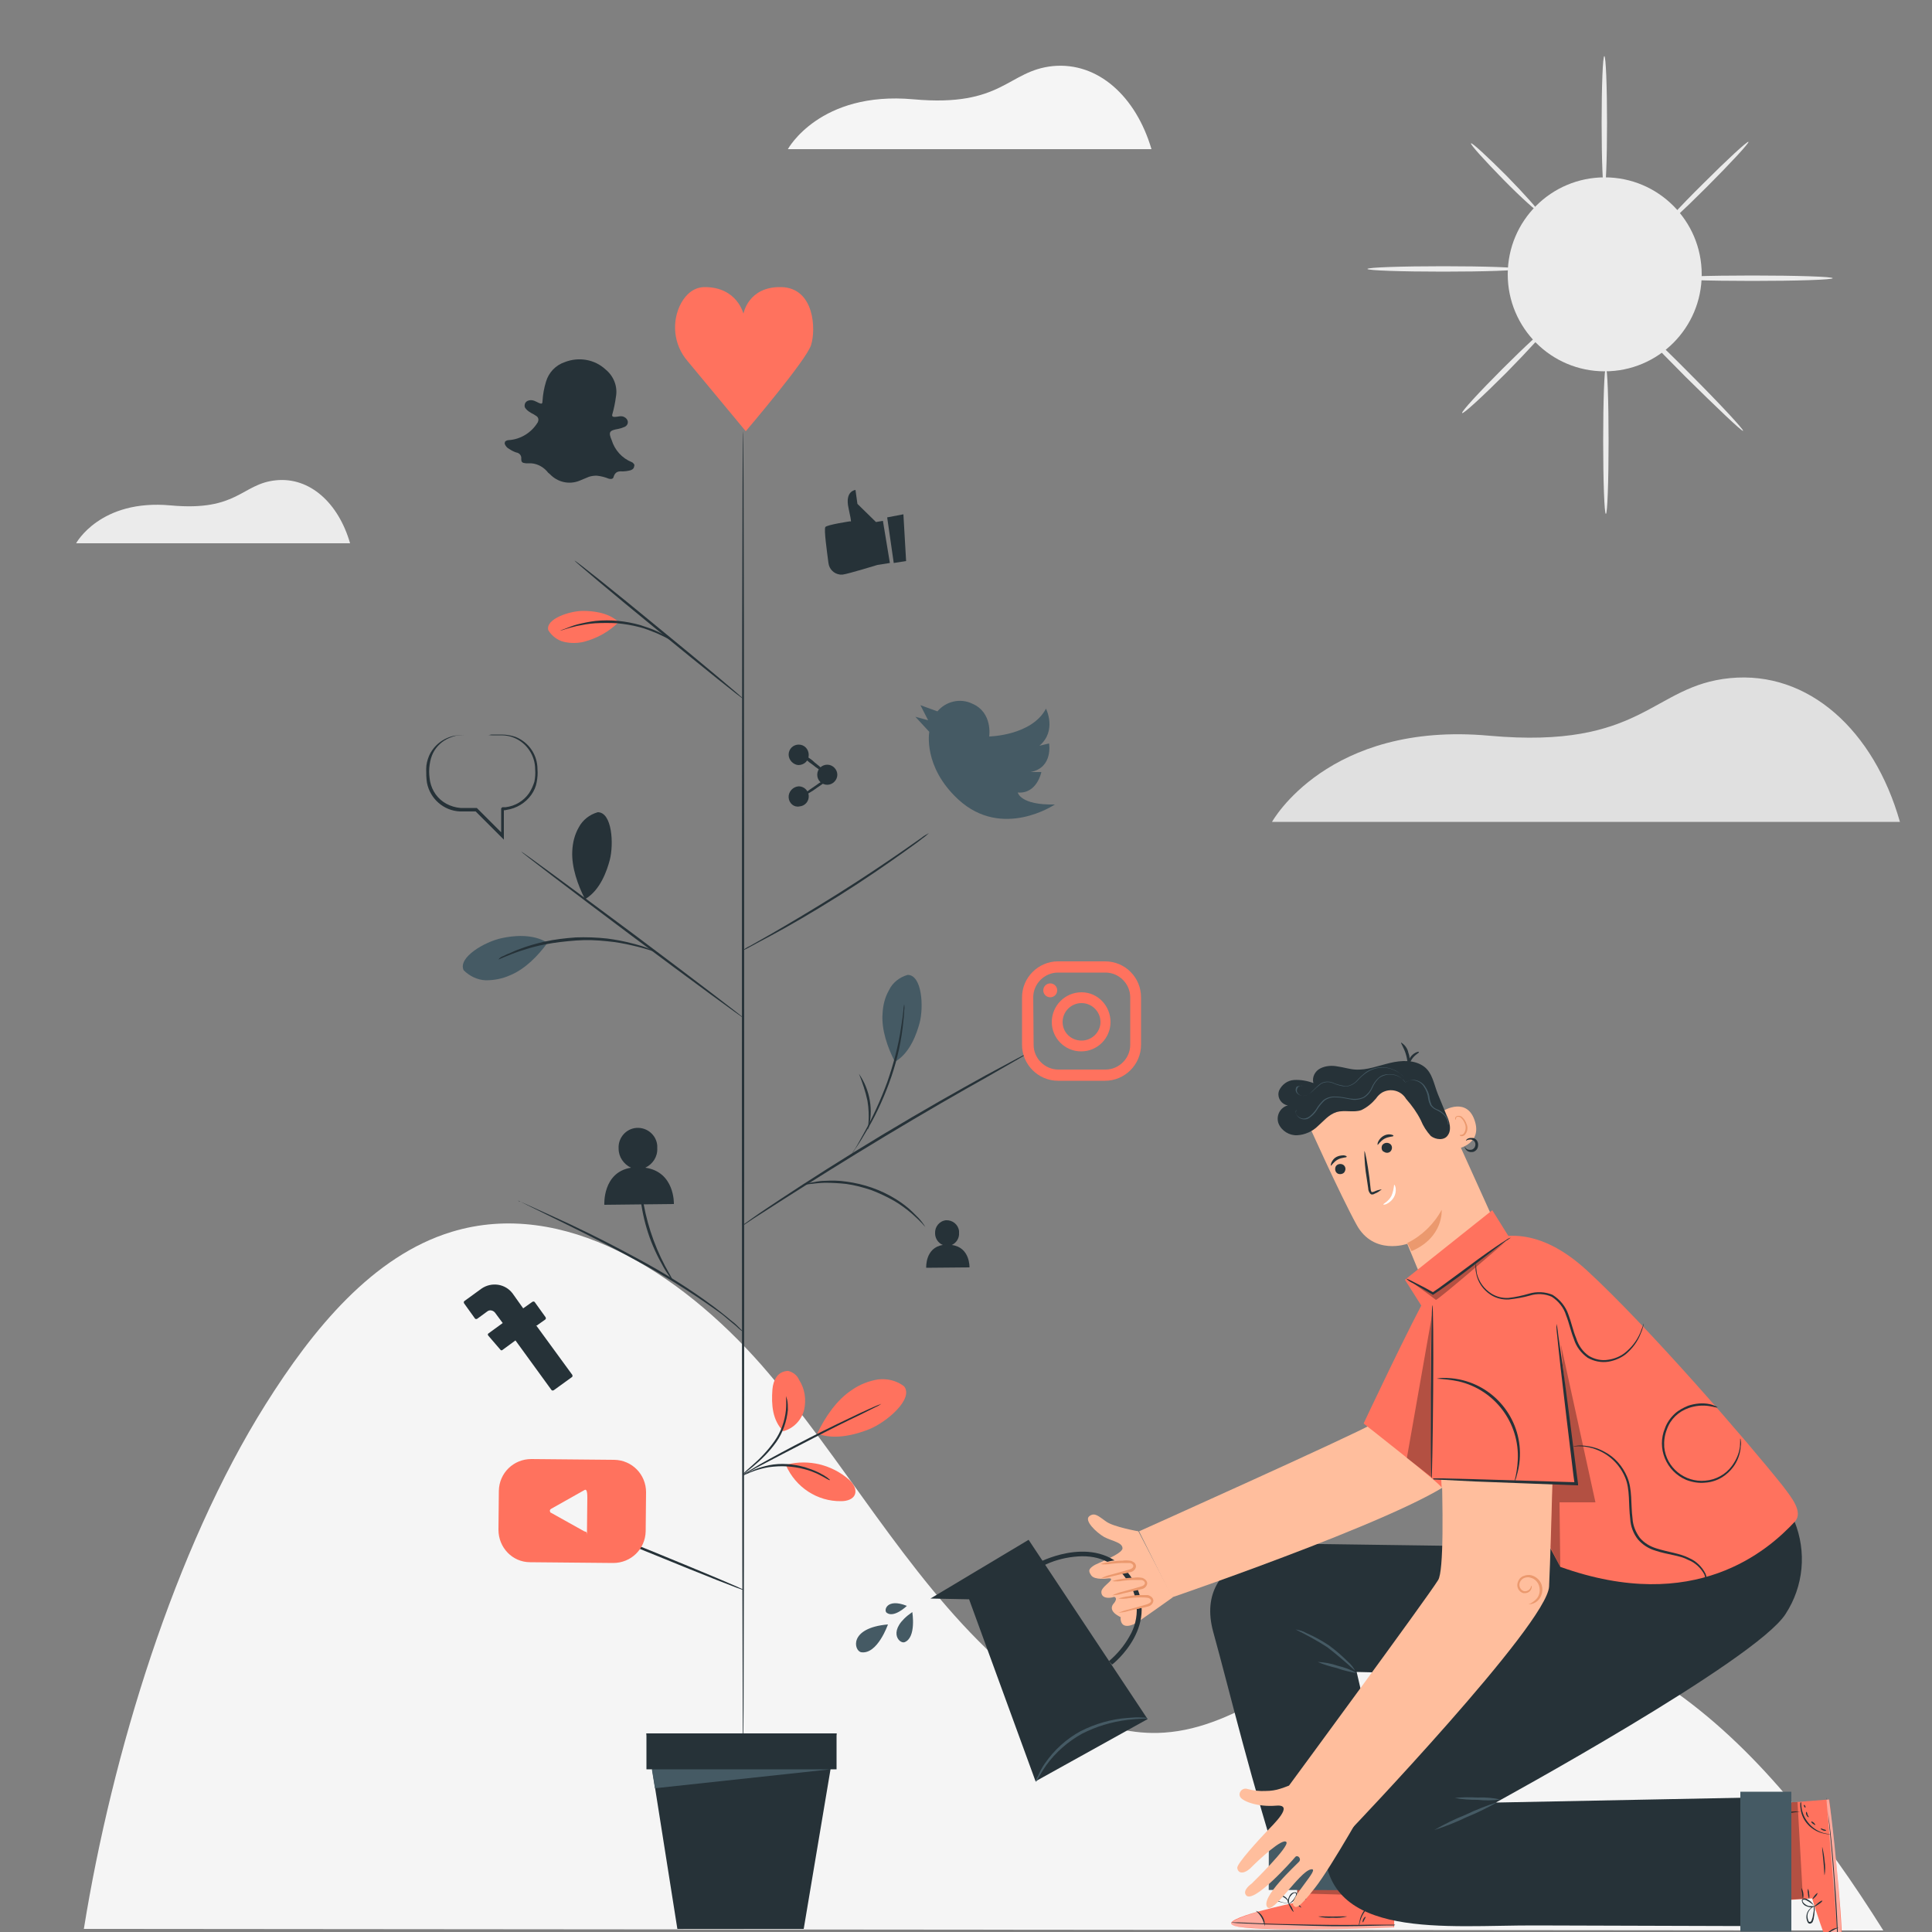 <?xml version="1.0" encoding="utf-8"?>
<!-- Generator: Adobe Illustrator 25.2.1, SVG Export Plug-In . SVG Version: 6.00 Build 0)  -->
<svg version="1.1" id="Layer_1" xmlns="http://www.w3.org/2000/svg" xmlns:xlink="http://www.w3.org/1999/xlink" x="0px" y="0px"
	 viewBox="0 0 500 500" style="enable-background:new 0 0 500 500;" xml:space="preserve">
<rect x="0" y="0" width="500" height="500" fill="#808080" stroke="none"/>
<style type="text/css">
	.st0{fill:#F5F5F5;}
	.st1{fill:#EBEBEB;}
	.st2{fill:#E0E0E0;}
	.st3{fill:#FFBE9D;}
	.st4{fill:#263238;}
	.st5{fill:#EB996E;}
	.st6{fill:#FFFFFF;}
	.st7{fill:#455A64;}
	.st8{fill:#FF725E;}
	.st9{opacity:0.4;}
	.st10{opacity:0.3;enable-background:new    ;}
	.st11{opacity:0.3;}
	.st12{fill-rule:evenodd;clip-rule:evenodd;fill:#263238;}
</style>
<g>
	<g id="freepik--background-complete--inject-357">
		<path class="st0" d="M21.7,499.2c7.3-45.3,23.5-98.3,47-135.7c12.3-19.6,27.8-38.5,48.2-44.7c28.9-8.8,59,10.4,80.2,34.5
			c21.1,24.2,37.2,54,60.4,75.5c12.5,11.5,27.8,20.7,43.8,19.6c19.5-1.3,35.6-17.2,54.1-24.4c25-9.8,53.4-3,76.1,12.4
			c22.7,15.4,40.5,38.7,55.9,63.2L21.7,499.2z"/>
		<path class="st0" d="M272.5,17.1c-11.8,1.2-12.9,10.7-36.1,8.6c-24.3-2.2-32.5,12.9-32.5,12.9H298C294,25,284.2,16,272.5,17.1z"/>
		<path class="st1" d="M71.4,124.3c-8.9,0.9-9.8,8.1-27.2,6.5c-18.3-1.7-24.5,9.8-24.5,9.8h70.9C87.6,130.2,80.2,123.4,71.4,124.3z"
			/>
		<path class="st2" d="M447.7,175.5c-20.3,2-22.3,18.5-62.3,14.9c-41.8-3.8-56.2,22.3-56.2,22.3h162.5
			C485,189.1,468.1,173.5,447.7,175.5z"/>
		<circle class="st1" cx="415.3" cy="71" r="25.1"/>
		<path class="st1" d="M414.9,114.1c0-10.4,0.3-18.9,0.7-18.9c0.4,0,0.7,8.4,0.7,18.9s-0.3,18.9-0.7,18.9
			C415.2,133,414.9,124.5,414.9,114.1z"/>
		<path class="st1" d="M373.5,68.9c10.9,0,19.6,0.3,19.6,0.7c0,0.4-8.8,0.7-19.6,0.7c-10.8,0-19.6-0.3-19.6-0.7
			C353.9,69.2,362.6,68.9,373.5,68.9z"/>
		<path class="st1" d="M415.9,31.8c0,9.5-0.3,17.3-0.7,17.3s-0.7-7.7-0.7-17.3s0.3-17.3,0.7-17.3C415.6,14.6,415.9,22.3,415.9,31.8z
			"/>
		<path class="st1" d="M453.5,71.3c11.5,0,20.8,0.3,20.8,0.7c0,0.4-9.3,0.7-20.8,0.7s-20.9-0.3-20.9-0.7
			C432.6,71.6,442,71.3,453.5,71.3z"/>
		<path class="st1" d="M440.8,47.5c6.2-6.2,11.4-11,11.7-10.8s-4.6,5.5-10.8,11.7c-6.2,6.2-11.4,11-11.7,10.8
			C429.8,58.9,434.6,53.6,440.8,47.5z"/>
		<path class="st1" d="M389.9,45.5c4.8,4.9,8.5,9.1,8.3,9.3s-4.4-3.5-9.2-8.4s-8.6-9.1-8.3-9.3C380.9,36.8,385,40.6,389.9,45.5z"/>
		<path class="st1" d="M388.8,95.5c6-6,11.1-10.7,11.4-10.4c0.2,0.2-4.4,5.3-10.4,11.4c-6,6-11.1,10.7-11.4,10.4
			C378.1,106.6,382.8,101.5,388.8,95.5z"/>
		<path class="st1" d="M437.2,96.6c8,8,14.2,14.7,13.9,14.9c-0.3,0.2-6.8-6-14.9-14c-8-8-14.2-14.6-13.9-14.9
			C422.6,82.4,429.3,88.6,437.2,96.6z"/>
	</g>
	<g id="freepik--Character--inject-357">
		<path class="st3" d="M388,319l-18.3-40.5l-1.7-0.3c-11.4-1.8-22.8,2.6-29.9,11.6l0,0c0,0,8.6,19.2,13,27.2
			c4.4,8,13.1,4.9,13.1,4.9l2.6,6.3c0.2,0.4,0.3,0.7,0.5,1.1c3,5.6,10,7.7,15.6,4.7l0,0C388.3,331.1,390.5,324.6,388,319z"/>
		<path class="st4" d="M348.1,303c-0.2,0.7-1,1-1.7,0.8c0,0,0,0,0,0c-0.7-0.2-1-1-0.8-1.7s1-1,1.7-0.8S348.4,302.3,348.1,303
			C348.1,303,348.1,303,348.1,303z"/>
		<path class="st4" d="M344.6,300.8c0.3-0.6,0.7-1.1,1.3-1.4c0.6-0.3,1.2-0.4,1.9-0.4c0.5,0.1,0.8,0.2,0.7,0.4
			c0,0.2-1.2,0.1-2.3,0.7c-1.1,0.6-1.6,1.6-1.8,1.6C344.4,301.6,344.4,301.3,344.6,300.8z"/>
		<path class="st4" d="M357.7,296.4c0.4-0.6,1.2-0.8,1.8-0.5c0.1,0,0.1,0.1,0.2,0.1c0.6,0.4,0.7,1.2,0.3,1.8
			c-0.4,0.6-1.2,0.7-1.8,0.3c0,0,0,0,0,0C357.6,297.9,357.4,297.1,357.7,296.4C357.7,296.5,357.7,296.5,357.7,296.4z"/>
		<path class="st4" d="M356.7,295.4c0.6-1.2,1.9-2,3.2-1.8c0.5,0.1,0.8,0.2,0.7,0.4s-1.2,0.1-2.3,0.7c-1.1,0.6-1.6,1.6-1.8,1.6
			C356.5,296.1,356.5,295.8,356.7,295.4z"/>
		<path class="st4" d="M355.8,308.9c-0.2,0.1-0.3,0.2-0.5,0.2c-0.3,0.1-0.5,0-0.7-0.2c-0.3-0.4-0.5-0.8-0.5-1.3
			c-0.1-0.9-0.3-1.8-0.4-2.7c-0.4-2.3-0.6-4.7-0.6-7c0.2,0,0.8,3.1,1.3,6.9c0.1,0.9,0.2,1.8,0.3,2.7c0,0.3,0.1,0.7,0.2,0.9
			c0.1,0.2,0.4,0.1,0.7,0c0.6-0.3,1.3-0.5,2-0.6C357,308.3,356.4,308.7,355.8,308.9z"/>
		<path class="st5" d="M365.3,323.8c8.4-3.6,7.8-10.7,7.8-10.7c-2,3.7-5.1,6.7-8.9,8.6L365.3,323.8z"/>
		<path class="st3" d="M376.6,297.3c0.1,0.2,6.8-0.9,5.2-6.8c-1.9-6.9-8.2-3.1-8.3-3C373.5,287.5,376.5,297.1,376.6,297.3z"/>
		<path class="st5" d="M378,294c0.3,0.1,0.7,0,1-0.2c0.8-0.8,1-2,0.5-3c-0.2-0.6-0.5-1.1-0.9-1.5c-0.3-0.4-0.8-0.6-1.4-0.5
			c-0.2,0-0.4,0.2-0.5,0.3c-0.1,0.1-0.1,0.3-0.1,0.4c0,0.2,0.2,0.3,0.2,0.3c0,0,0-0.1,0-0.3c0-0.3,0.2-0.5,0.5-0.5
			c0.4,0,0.8,0.2,1,0.5c0.4,0.4,0.6,0.8,0.8,1.3c0.4,0.9,0.2,1.9-0.3,2.6c-0.2,0.2-0.5,0.3-0.7,0.3c-0.2,0-0.3,0-0.3,0
			C377.8,293.8,377.8,293.9,378,294z"/>
		<path class="st4" d="M374.4,288.7c-1-2.5-1.3-3.1-2.3-5.6c-1-2.5-1.4-5.5-3.6-7.1c-2.5-1.8-5.9-1.6-8.8-0.9c-3,0.7-5.9,1.9-9,1.7
			c-1.5-0.1-3-0.6-4.5-0.8c-1.5-0.3-3.1-0.2-4.5,0.5c-1.4,0.7-2.2,2.3-1.8,3.8c-1.6-0.6-3.3-0.9-5-0.8c-1.7,0.1-3.2,1.2-3.9,2.8
			c0,0.1-0.1,0.3-0.1,0.4c-0.3,1.6,0.8,3.1,2.4,3.4c-0.1,0-0.3,0.1-0.4,0.1c-1.8,0.7-2.7,2.8-2,4.6c0.8,1.9,2.8,3.1,4.8,3
			c2-0.1,4-1,5.4-2.4c1.5-1.3,2.7-2.9,4.8-3.6c2.1-0.6,4.4,0.2,6.4-0.5c1.5-0.7,2.8-1.8,3.8-3c0.4-0.6,0.9-1.1,1.5-1.5
			c2.2-1.3,5-0.6,6.3,1.6c1.5,1.7,2.8,3.5,3.8,5.5c0.6,1.5,1.5,2.9,2.6,4.1c1.3,1,3.5,1.2,4.4-0.2
			C376.1,291.9,374.4,288.7,374.4,288.7z"/>
		<path class="st6" d="M360.1,309.5c0.4-0.9,0.6-1.9,0.7-2.9c0.1,0,0.3,0.3,0.4,0.9c0.2,1.7-0.7,3.2-2.2,4c-0.5,0.3-1,0.3-1,0.2
			C358,311.5,359.3,311,360.1,309.5z"/>
		<path class="st7" d="M335.5,288.4c0.3,0.5,0.7,0.8,1.3,1c0.7,0.2,1.4,0,2-0.4c0.7-0.5,1.3-1.2,1.8-1.9c0.5-0.9,1.2-1.7,1.9-2.4
			c0.9-0.7,2.1-1,3.3-0.9c1.2,0,2.4,0.3,3.6,0.5c1.2,0.2,2.4,0.1,3.5-0.4c0.9-0.6,1.7-1.5,2.1-2.5c0.4-0.9,1-1.8,1.8-2.5
			c0.7-0.6,1.6-0.9,2.5-0.9c1.3-0.1,2.6,0.3,3.6,1.2c0.4,0.3,0.7,0.7,0.9,1.1c-0.3-0.4-0.6-0.7-0.9-1.1c-1-0.8-2.3-1.2-3.6-1.1
			c-0.9,0.1-1.7,0.4-2.4,0.9c-0.7,0.7-1.3,1.5-1.7,2.5c-0.5,1.1-1.2,2-2.2,2.6c-1.1,0.5-2.4,0.7-3.6,0.4c-1.2-0.2-2.4-0.5-3.6-0.5
			c-1.1-0.1-2.2,0.2-3.1,0.9c-0.7,0.7-1.4,1.5-1.9,2.4c-0.5,0.8-1.1,1.4-1.8,1.9c-0.6,0.5-1.4,0.6-2.1,0.4c-0.6-0.2-1-0.5-1.3-1
			c-0.3-0.4-0.3-1,0-1.4C335.2,287.5,335.3,288,335.5,288.4z"/>
		<path class="st7" d="M336.7,281c-0.3,0-0.6,0.2-0.8,0.4c-0.3,0.4-0.4,1-0.1,1.4c0.4,0.6,1,0.9,1.7,0.8c0.8-0.1,1.6-0.6,2.1-1.2
			c0.7-0.7,1.4-1.4,2.2-2c1-0.6,2.2-0.6,3.2-0.2c1,0.5,2.2,0.7,3.3,0.9c1.1-0.1,2.2-0.7,2.9-1.5c0.7-0.8,1.5-1.5,2.4-2.2
			c1.6-1,3.5-1.4,5.3-1.1c1.2,0.2,2.4,0.7,3.4,1.5c0.4,0.3,0.7,0.6,1,0.9c-0.3-0.3-0.7-0.6-1-0.9c-1-0.7-2.1-1.2-3.3-1.4
			c-1.8-0.3-3.6,0.1-5.2,1.1c-0.9,0.6-1.7,1.3-2.4,2.1c-0.8,0.9-1.9,1.5-3.1,1.6c-1.2-0.1-2.3-0.4-3.4-0.9c-1-0.4-2.1-0.3-3,0.2
			c-0.8,0.6-1.5,1.2-2.2,1.9c-0.6,0.6-1.4,1.1-2.3,1.2c-0.7,0.1-1.5-0.3-1.9-0.9c-0.3-0.5-0.2-1.1,0.1-1.5
			C336,281.1,336.3,281,336.7,281c0.1-0.1,0.2,0,0.3,0C336.9,281.1,336.8,281,336.7,281z"/>
		<path class="st4" d="M364.3,275.6c0.1-1.4,0.9-2.6,2.1-3.2c0.5-0.2,0.8-0.3,0.8-0.1c0.1,0.2-1,0.6-1.8,1.8s-0.8,2.4-1,2.4
			C364.4,276.4,364.3,276.1,364.3,275.6z"/>
		<path class="st4" d="M364.5,272.5c0.4,1,0.4,2.2,0,3.2c-0.2,0-0.2-1.4-0.7-3s-1.3-2.7-1.2-2.9
			C363.6,270.4,364.3,271.4,364.5,272.5z"/>
		<path class="st4" d="M379.9,297.5c0.4,0.1,0.7,0.1,1.1,0c0.4-0.2,0.7-0.5,0.8-1c0.1-0.4,0-0.9-0.3-1.2c-0.3-0.3-0.7-0.4-1-0.4
			c-0.7,0-1,0.3-1.1,0.3s0.2-0.6,1.1-0.7c0.2,0,0.5,0,0.7,0c1,0.2,1.5,1.2,1.3,2.2c-0.1,0.7-0.6,1.2-1.2,1.4c-0.5,0.1-1,0.1-1.5-0.2
			c-0.7-0.5-0.8-1.1-0.7-1.1C379.1,296.8,379.3,297.3,379.9,297.5z"/>
		<path class="st7" d="M374.7,290.5c-0.1-0.6-0.4-1.2-0.8-1.7c-0.6-0.7-1.4-1.2-2.3-1.6c-0.5-0.2-1-0.6-1.4-1.1
			c-0.3-0.6-0.5-1.2-0.6-1.8c-0.1-1.1-0.5-2.2-1.2-3.2c-0.5-0.8-1.4-1.3-2.3-1.5c-0.6-0.1-1.3-0.1-1.8,0.2c-0.4,0.2-0.6,0.4-0.6,0.4
			c0.2-0.2,0.3-0.3,0.6-0.4c0.6-0.3,1.3-0.4,1.9-0.3c1,0.2,1.9,0.7,2.5,1.5c0.7,1,1.2,2.1,1.3,3.3c0.1,0.6,0.3,1.2,0.5,1.7
			c0.3,0.4,0.7,0.8,1.2,1c0.9,0.3,1.7,0.9,2.4,1.7c0.6,0.7,0.9,1.6,0.7,2.5C374.7,290.9,374.7,290.7,374.7,290.5z"/>
		<path class="st8" d="M476.5,506.9c1.1-4.7-2.1-32.8-2.9-39.7l-0.2-1.5l-19.5,1.5l1.8,25l13.3-0.9
			C468.9,491.3,475.3,512.1,476.5,506.9z"/>
		<g class="st9">
			<path class="st6" d="M475.4,499l-2.7-33.2l0.6-0.1c2,12.5,4.1,41,3,42s-3.9-6.3-3.9-6.3C472.4,500,475.4,499,475.4,499z"/>
		</g>
		<path class="st4" d="M472.8,465.7c0,0.3,0.1,0.7,0.1,1.2c0.1,1.2,0.3,2.7,0.4,4.5c0.4,3.8,0.9,9.1,1.3,15c0.4,5.9,0.7,11.1,0.9,15
			c0.1,1.8,0.2,3.4,0.2,4.5c0.1,0.5,0.1,1,0.1,1.2s0,0.4,0,0.4c0-0.1,0-0.3,0-0.4c0-0.3,0-0.7,0-1.2c0-1.2-0.1-2.8-0.1-4.5
			c-0.2-3.9-0.4-9.2-0.9-15c-0.4-5.9-0.9-11.1-1.4-15c-0.2-1.8-0.4-3.3-0.5-4.5C472.9,466.6,472.8,466.1,472.8,465.7
			c0-0.1,0-0.3-0.1-0.4C472.7,465.4,472.7,465.4,472.8,465.7z"/>
		<path class="st4" d="M473.6,499.7c-0.7,0.4-1.2,1.1-1.4,1.9c0.5-0.6,1-1.2,1.6-1.7c0.7-0.4,1.4-0.8,2.1-1
			C475,498.9,474.2,499.2,473.6,499.7z"/>
		<path class="st4" d="M470.5,492.5c-0.5,0.4-0.9,0.8-0.9,0.9s0.5-0.2,1.1-0.6c0.6-0.4,1-0.8,0.9-0.9
			C471.5,491.8,471,492.1,470.5,492.5z"/>
		<path class="st4" d="M469.6,490.6c-0.4,0.5-0.6,0.9-0.5,0.9c0.1,0,0.4-0.3,0.8-0.7s0.5-0.9,0.5-0.9
			C470.3,489.9,469.9,490.2,469.6,490.6z"/>
		<path class="st4" d="M467.9,490.1c0,0.4,0.1,0.9,0.3,1.3c0.1-0.4,0.1-0.9,0-1.3c0-0.4-0.1-0.9-0.3-1.3
			C467.8,489.2,467.8,489.7,467.9,490.1z"/>
		<path class="st4" d="M466.4,490c0,0.5,0.1,1,0.2,1.5c0.3-1,0.1-2.1-0.4-2.9C466.2,489,466.3,489.5,466.4,490z"/>
		<path class="st4" d="M469.4,494.5c-0.1,0.6-0.2,1.1-0.3,1.7c-0.1,0.3-0.2,0.6-0.3,0.9c-0.2,0.3-0.4,0.4-0.7,0.2
			c-0.3-0.6-0.4-1.3-0.3-1.9c0.1-0.5,0.4-1,0.8-1.4c0.4-0.4,0.8-0.6,1.3-0.8c0,0-0.2,0-0.4,0.1c-0.4,0.1-0.7,0.3-1,0.6
			c-1.1,0.9-1.3,2.5-0.6,3.7c0.2,0.2,0.4,0.3,0.7,0.2c0.2-0.1,0.4-0.2,0.5-0.4c0.1-0.3,0.3-0.7,0.3-1c0.1-0.6,0.2-1.2,0.2-1.7
			c0.1-0.5,0-1.1-0.1-1.6C469.4,492.9,469.4,493.5,469.4,494.5z"/>
		<path class="st4" d="M468.4,493.3c-0.4,0-0.8-0.2-1.1-0.4c-0.3-0.2-0.8-0.6-0.8-1c0-0.4,0.7-0.3,1-0.1c0.4,0.2,0.7,0.4,1,0.6
			c0.5,0.4,0.9,0.7,0.9,0.7c-0.2-0.3-0.4-0.6-0.7-0.9c-0.3-0.3-0.7-0.5-1-0.7c-0.2-0.1-0.5-0.2-0.7-0.2c-0.3,0-0.7,0.2-0.7,0.6
			c0.1,0.6,0.4,1,0.9,1.3c0.4,0.2,0.8,0.3,1.2,0.4c0.4,0.1,0.8,0,1.1-0.3C469.1,493.3,468.8,493.3,468.4,493.3z"/>
		<path class="st4" d="M465.9,466.8c0,0.5,0,0.9,0.1,1.4c0.4,3.1,2.8,5.6,5.9,6.3c0.4,0.1,0.9,0.2,1.4,0.2c0.2,0,0.3,0,0.5,0
			c0-0.1-0.7,0-1.8-0.3c-1.4-0.4-2.7-1.2-3.7-2.3c-1-1.1-1.7-2.4-2-3.9c-0.2-1.1-0.1-1.8-0.2-1.8
			C465.9,466.5,465.9,466.7,465.9,466.8z"/>
		<path class="st4" d="M460.8,469.4c1.7-0.1,3.4-0.3,5.1-0.6c-1.7,0-3.4,0.1-5.1,0.3c-1.7,0.1-3.4,0.3-5.1,0.6
			C457.4,469.7,459.1,469.6,460.8,469.4z"/>
		<path class="st4" d="M471.9,481.7c0.2,2,0.2,3.6,0.3,3.6c0.2-1.2,0.2-2.5,0-3.7c-0.1-1.2-0.3-2.4-0.6-3.6
			C471.5,478.1,471.7,479.7,471.9,481.7z"/>
		<path class="st4" d="M471.8,473.7c0.4,0.2,0.8,0.1,0.8,0s-0.3-0.2-0.7-0.3c-0.4-0.1-0.7-0.3-0.7-0.2
			C471.1,473.2,471.4,473.6,471.8,473.7z"/>
		<path class="st4" d="M469.2,472c0.3,0.2,0.6,0.4,0.6,0.3s-0.1-0.3-0.4-0.6c-0.3-0.2-0.6-0.4-0.6-0.3
			C468.7,471.6,468.9,471.8,469.2,472z"/>
		<path class="st4" d="M467.5,469.7c0.2,0.5,0.5,0.6,0.6,0.6c0.1-0.1-0.2-0.3-0.3-0.7s-0.2-0.7-0.3-0.7
			C467.4,468.9,467.3,469.3,467.5,469.7z"/>
		<path class="st4" d="M466.9,467.5c0.1,0.2,0.2,0.3,0.3,0.3c0.1,0,0.1-0.2,0-0.4c-0.1-0.2-0.2-0.3-0.3-0.3
			C466.8,467.1,466.8,467.3,466.9,467.5z"/>
		<polygon class="st10" points="463.6,466.4 463.6,491.6 466.6,491.4 465.2,466.4 		"/>
		<path class="st8" d="M319.4,498.4c4.6,1.5,32.9,0.8,39.8,0.5l1.6-0.1l0.2-19.5l-25-0.4l-0.3,13.4
			C335.6,492.3,314.3,496.7,319.4,498.4z"/>
		<g class="st9">
			<path class="st6" d="M327.4,498.1l33.3,0.2v0.6c-12.6,0.9-41.2,0.5-42.1-0.7s6.6-3.3,6.6-3.3
				C326.6,494.9,327.4,498.1,327.4,498.1z"/>
		</g>
		<path class="st4" d="M361.1,498.1h-1.7h-4.5c-3.9,0.1-9.2,0.1-15,0s-11.2-0.2-15-0.4l-4.5-0.2H319h-0.4c0.1,0,0.3,0.1,0.4,0.1
			l1.2,0.1l4.5,0.2c3.9,0.2,9.1,0.3,15,0.5s11.2,0.1,15,0l4.5-0.1h1.2h0.4L361.1,498.1z"/>
		<path class="st4" d="M326.8,496.1c-0.4-0.7-1-1.3-1.8-1.6c0.6,0.5,1.1,1.1,1.5,1.8c0.4,0.7,0.6,1.4,0.8,2.2
			C327.4,497.6,327.2,496.8,326.8,496.1z"/>
		<path class="st4" d="M334.3,493.6c-0.4-0.6-0.7-1.1-0.8-1s0.2,0.6,0.5,1.2s0.7,1,0.8,1C334.8,494.8,334.6,494.2,334.3,493.6z"/>
		<path class="st4" d="M336.1,492.9c-0.4-0.4-0.8-0.7-0.9-0.6c0,0.1,0.2,0.4,0.7,0.8c0.4,0.4,0.9,0.6,0.9,0.6
			C336.8,493.7,336.6,493.3,336.1,492.9z"/>
		<path class="st4" d="M336.8,491.3c-0.7,0-1.3,0.1-1.3,0.2c0.4,0.1,0.9,0.2,1.3,0.2c0.4,0,0.9,0,1.3-0.2
			C337.7,491.3,337.3,491.2,336.8,491.3z"/>
		<path class="st4" d="M337.1,489.9c-0.5,0-1,0-1.5,0.1c0.5,0.2,1,0.3,1.5,0.2c0.5,0,1-0.1,1.5-0.4
			C338.1,489.8,337.6,489.8,337.1,489.9z"/>
		<path class="st4" d="M332.3,492.4c-0.6-0.1-1.1-0.3-1.6-0.5c-0.3-0.1-0.6-0.2-0.9-0.4c-0.3-0.2-0.4-0.5-0.1-0.7
			c0.6-0.3,1.3-0.3,1.9-0.1c0.5,0.2,1,0.5,1.4,0.9c0.3,0.4,0.6,0.9,0.7,1.4c0.1,0,0.1-0.2,0-0.4c-0.1-0.4-0.3-0.8-0.5-1.1
			c-0.8-1.1-2.4-1.5-3.6-0.9c-0.2,0.1-0.3,0.4-0.2,0.6c0.1,0.2,0.2,0.4,0.4,0.5c0.3,0.2,0.6,0.3,1,0.4c0.6,0.2,1.1,0.3,1.7,0.4
			c0.5,0.1,1.1,0.1,1.6,0C334,492.6,333.3,492.6,332.3,492.4z"/>
		<path class="st4" d="M333.6,491.6c0.1-0.4,0.2-0.7,0.5-1c0.2-0.3,0.7-0.8,1.1-0.7s0.2,0.7,0,1c-0.2,0.3-0.4,0.7-0.7,1
			c-0.5,0.5-0.8,0.7-0.8,0.8c0,0,0.4-0.2,0.9-0.6c0.3-0.3,0.6-0.6,0.8-1c0.1-0.2,0.2-0.5,0.3-0.7c0.1-0.3-0.2-0.7-0.5-0.7
			c-0.6,0-1.1,0.3-1.4,0.8c-0.2,0.4-0.4,0.8-0.5,1.2c-0.1,0.4,0,0.8,0.2,1.1C333.5,492.3,333.5,492,333.6,491.6z"/>
		<path class="st4" d="M360.2,491.2c-0.5,0-0.9,0-1.4,0c-1.5,0.1-3,0.6-4.2,1.6c-1.2,0.9-2.1,2.2-2.6,3.7c-0.1,0.4-0.2,0.9-0.3,1.4
			c0,0.2,0,0.3,0,0.5c0.1,0,0.1-0.7,0.5-1.8c0.5-1.4,1.4-2.6,2.6-3.6c1.2-0.9,2.6-1.4,4.1-1.6c1.1-0.1,1.8,0.1,1.8,0
			C360.5,491.3,360.3,491.2,360.2,491.2z"/>
		<path class="st4" d="M358.1,486.1c0,1.7,0,3.4,0.1,5.2c0.2-1.7,0.2-3.4,0.2-5.2c0.1-1.7,0-3.4-0.1-5.1
			C358.1,482.6,358,484.4,358.1,486.1z"/>
		<path class="st4" d="M344.9,496c-2,0-3.7-0.1-3.7,0c1.2,0.3,2.4,0.4,3.7,0.3c1.2,0.1,2.5,0,3.7-0.3
			C348.5,495.9,346.9,496,344.9,496z"/>
		<path class="st4" d="M352.8,496.7c-0.2,0.4-0.2,0.8-0.1,0.8c0.1,0,0.2-0.3,0.4-0.7c0.2-0.4,0.4-0.7,0.3-0.7
			C353.4,496,353,496.2,352.8,496.7z"/>
		<path class="st4" d="M354.7,494.1c-0.3,0.3-0.4,0.5-0.4,0.6s0.3-0.1,0.6-0.4c0.3-0.3,0.4-0.5,0.4-0.6
			C355.3,493.7,355,493.9,354.7,494.1z"/>
		<path class="st4" d="M357.2,492.7c-0.5,0.1-0.7,0.5-0.6,0.5c0.1,0.1,0.3-0.1,0.7-0.3s0.7-0.1,0.7-0.2
			C358,492.7,357.6,492.5,357.2,492.7z"/>
		<path class="st4" d="M359.4,492.3c-0.2,0.1-0.3,0.2-0.3,0.3c0,0.1,0.2,0.1,0.4,0c0.2-0.1,0.3-0.2,0.3-0.3
			C359.8,492.2,359.6,492.2,359.4,492.3z"/>
		<polygon class="st10" points="360.9,489.1 335.7,486.9 335.6,490 360.6,490.7 		"/>
		<path class="st4" d="M374.6,433.4c0,0-21.7-0.7-23.5-0.7l13,56.1l-31.5-0.3c-8.9-27.6-14.2-50.2-18.6-66.1
			c-5.7-20.6,21-22.9,21-22.9l79.1,1.1L374.6,433.4z"/>
		<path class="st7" d="M338,422.6c2.1,0.9,4.1,2,5.9,3.2c1.8,1.3,3.5,2.8,5.1,4.4c0.7,0.6,1.3,1.4,1.7,2.2c-2.3-2.1-4.7-4.2-7.2-6.1
			c-2.6-1.7-5.4-3.2-8.2-4.6C336.3,421.9,337.2,422.1,338,422.6z"/>
		<path class="st7" d="M346.2,431.1c1.7,0.4,3.4,1,4.9,1.9c-1.7-0.3-3.5-0.7-5.1-1.3c-1.7-0.4-3.4-0.9-5-1.6
			C342.7,430.2,344.5,430.5,346.2,431.1z"/>
		
			<rect x="339.9" y="464.4" transform="matrix(2.094389e-03 -1 1 2.094389e-03 -136.765 828.049)" class="st7" width="13.2" height="36.2"/>
		<path class="st4" d="M463.6,465l-0.1,33.5c0,0-35-0.1-66.1-0.2c-22.8-0.1-54.6,4-54.6-20.6c0-14.3,15.9-28.9,24.6-35.9l-1.9-2.4
			l42.2-38l56.7-7.7c3.2,7.9,2.4,16.8-2.3,24c-7.6,12-75,48.8-75,48.8l0,0L463.6,465z"/>
		<path class="st7" d="M379.2,469.7c2.7-1.3,5.5-2.4,8.3-3.3c-2.6,1.5-5.3,2.8-8,3.9c-2.7,1.3-5.5,2.4-8.3,3.3
			C373.8,472.1,376.4,470.8,379.2,469.7z"/>
		<path class="st7" d="M382.4,465.2c2-0.1,4,0.1,5.9,0.5c-2,0.3-4,0.3-5.9,0.1c-2,0-4-0.1-5.9-0.5
			C378.4,465.1,380.4,465.1,382.4,465.2z"/>
		<rect x="450.4" y="463.7" class="st7" width="13.2" height="36.2"/>
		<path class="st3" d="M410.5,328.8c0,0-27.5,44-32.4,52.3c-4.9,8.4-74.8,32.3-74.8,32.3l-8.5-17.1c0,0,55.7-25,60.4-27.8
			c2.5-1.4,11.7-18.4,17.9-33.2c5.8-13.7,18.7-19.5,30.9-11L410.5,328.8z"/>
		<path class="st3" d="M293.9,420.1c1.2-0.7,9.6-6.7,9.6-6.7l-8.9-17.1c0,0-6.3-1.1-8.3-2.5c-2-1.4-3-2.5-4.4-1.4
			c-1.4,1.1,1.8,4.2,3.9,5.4c2.2,1.1,4.7,1.4,4.7,2.9s-6.9,4-7.5,4.5c-1.1,0.8-1.5,1.2-0.6,2.5c0.9,1.3,4.3,0.8,4.3,0.8
			s1.1-0.2,0.8,0.4c-0.3,0.6-2,1.7-2.4,2.7c-0.3,1,0.3,2.3,2.8,1.8c0,0,0.7-0.4,0.9,0.3c0.1,0.5-0.5,1.2-0.5,1.2s-1.7,1.5,0.8,3.1
			c1.2,0.8,0.9,0.2,0.9,1C290.3,422.2,293.9,420.1,293.9,420.1z"/>
		<path class="st7" d="M234.1,425c3.1-1.2,2-7.8,2-7.8C229.3,421.9,232.7,425.5,234.1,425z"/>
		<path class="st7" d="M229.5,417.4c1.9,1.4,5.2-1.8,5.2-1.8C229.5,413.5,228.6,416.8,229.5,417.4z"/>
		<path class="st7" d="M222.9,427.6c4.2,0.6,6.9-7.2,6.9-7.2C219.5,421.3,221,427.3,222.9,427.6z"/>
		<path class="st4" d="M287,429.9c2.1-1.8,3.9-3.9,5.3-6.4c2.8-4.7,2.5-10.6-0.9-15c-3.1-4.4-7.6-6.3-13.5-5.6
			c-2.8,0.3-5.6,1.1-8.1,2.4l-0.6-1.1c0.2-0.1,15.3-7.8,23.3,3.6c8.7,12.4-4.5,22.9-4.7,23L287,429.9z"/>
		<polygon class="st4" points="240.8,413.7 250.8,413.9 268,461 297,444.9 266.2,398.5 		"/>
		<path class="st7" d="M268.6,459.7c0.5-1.2,1.1-2.3,1.8-3.3c2.4-3.5,5.6-6.4,9.3-8.4c3.8-1.9,7.9-3.1,12.1-3.4
			c1.3-0.1,2.5-0.2,3.8-0.1c0.5,0,0.9,0,1.4,0.2c0,0.1-2,0-5.2,0.4c-4.1,0.5-8.1,1.7-11.8,3.6c-3.6,2-6.8,4.8-9.2,8.1
			c-1.8,2.6-2.6,4.4-2.7,4.4C268.1,460.5,268.3,460.1,268.6,459.7z"/>
		<path class="st8" d="M370.5,332.9c-5.4,9.5-17.6,35.5-17.6,35.5s20.2,15.8,20.2,16.6L370.5,332.9z"/>
		<path class="st8" d="M367.9,338l35.9,67.5c34.9,12.5,53.8-4.3,60.7-11.7c2.3-2.5-1-6.4-3-9.1c-9.3-11.7-35.1-41.5-50.9-56
			c-24.3-22.2-40,4.2-40,4.2L367.9,338z"/>
		<polygon class="st8" points="367.9,338 363.6,331.2 386.2,313.2 390.7,320.4 		"/>
		<path class="st4" d="M382.2,329.5c0.5,2.2,1.9,4.1,3.8,5.3c1.3,0.8,2.8,1.2,4.4,1.1c1.8-0.2,3.6-0.6,5.3-1.1
			c2-0.6,4.2-0.5,6.1,0.3c1.9,1.2,3.4,3,4.1,5.1c0.8,2.1,1.2,4.2,2,6.1c0.6,1.9,1.7,3.5,3.3,4.6c1.5,0.9,3.3,1.3,5,1
			c1.5-0.2,3-0.8,4.2-1.7c1.8-1.4,3.2-3.2,4.1-5.3c0.6-1.5,0.9-2.4,0.9-2.4c0,0.2,0,0.4-0.1,0.6c-0.2,0.6-0.3,1.2-0.6,1.8
			c-0.8,2.2-2.2,4.1-4,5.6c-1.3,1-2.8,1.6-4.4,1.9c-1.9,0.3-3.8-0.1-5.4-1c-1.7-1.2-3-2.9-3.6-4.9c-0.8-2-1.2-4.1-2-6.1
			c-0.6-2-2-3.7-3.7-4.8c-1.8-0.8-3.8-0.9-5.7-0.3c-1.8,0.5-3.6,0.8-5.4,1c-1.6,0.1-3.3-0.3-4.7-1.2c-2-1.3-3.4-3.3-3.8-5.7
			c-0.2-0.8-0.2-1.7,0-2.5C382,327.9,382.1,328.7,382.2,329.5z"/>
		<path class="st4" d="M441.1,407.5c-0.9-1.7-2.4-3.1-4.2-3.8c-2.2-1.2-5.2-1.3-8.5-2.4c-1.7-0.5-3.3-1.5-4.5-2.9
			c-1.2-1.5-1.9-3.4-2-5.3c-0.5-3.9,0-7.6-1.3-10.7c-1.9-4.6-6.2-7.7-11.2-8.1c-1.4-0.1-2.2,0.1-2.2,0c0.2-0.1,0.4-0.1,0.6-0.1
			c0.5-0.1,1.1-0.1,1.6-0.1c2,0.1,4,0.6,5.8,1.6c2.7,1.4,4.7,3.7,5.9,6.5c1.4,3.2,0.9,7,1.4,10.8c0.1,1.8,0.8,3.5,1.9,5
			c1.1,1.3,2.6,2.2,4.2,2.7c3.1,1,6.2,1.3,8.5,2.5c1.9,0.8,3.4,2.3,4.3,4.1c0.2,0.5,0.3,1.1,0.3,1.6c0,0.2,0,0.4-0.1,0.6
			C441.5,408.9,441.3,408.2,441.1,407.5z"/>
		<path class="st4" d="M442.4,363.9c-1.8-0.3-3.7-0.1-5.4,0.5c-2.6,0.9-4.7,2.9-5.6,5.5c-0.6,1.5-0.8,3-0.7,4.6
			c0.5,5.3,5.3,9.2,10.6,8.7c2.7-0.2,5.3-1.6,6.9-3.8c1.1-1.5,1.9-3.2,2.1-5.1c0.1-1.3,0-2,0.1-2c0.1,0.2,0.1,0.4,0.1,0.5
			c0.1,0.5,0.1,1,0,1.5c-0.1,1.9-0.8,3.8-1.9,5.3c-0.8,1.1-1.8,2-2.9,2.7c-1.3,0.8-2.8,1.3-4.3,1.4c-1.7,0.2-3.4-0.1-5-0.7
			c-5.2-2.2-7.7-8.2-5.5-13.4c0.5-1.4,1.4-2.7,2.6-3.8c1-0.9,2.2-1.5,3.4-2c1.8-0.6,3.8-0.8,5.6-0.4c0.5,0.1,1,0.3,1.5,0.5
			c0.2,0.1,0.3,0.2,0.5,0.3C444.4,364.4,443.7,364.1,442.4,363.9z"/>
		<g class="st11">
			<polygon points="364.1,377.3 370.6,340.4 370.6,382.4 			"/>
		</g>
		<g class="st11">
			<polygon points="407.9,383.9 401.7,383.9 401.2,400.4 403.8,405.5 403.6,388.8 412.9,388.8 403.6,346.3 			"/>
		</g>
		<g class="st11">
			<path d="M370.8,334.8l-6.3-3.6c0,0,6.8,4.9,7.1,5.2c0.3,0.3,18.1-15.1,18.1-15.1L370.8,334.8z"/>
		</g>
		<path class="st4" d="M389.8,321.1l-2.8,2.1l-9.2,7c-2.5,1.8-4.8,3.5-6.8,4.8l-0.2,0.1l-0.1-0.1c-2.1-1.2-3.8-2.2-5-2.9
			c-0.7-0.3-1.3-0.7-1.8-1.2c0.7,0.2,1.4,0.6,2,0.9c1.2,0.6,3,1.5,5.1,2.7h-0.3c2-1.3,4.3-3.1,6.8-4.9c3.6-2.7,6.9-5.1,9.4-6.8
			c1.2-0.8,2.2-1.5,2.9-1.9c0.4-0.3,0.8-0.5,1.2-0.6C390.5,320.6,390.2,320.9,389.8,321.1z"/>
		<path class="st3" d="M285.4,407.9l4.9-1c0.5-0.1,1.1-0.3,1.6-0.5c0.5-0.3,0.8-0.8,0.7-1.4c-0.1-0.5-0.4-0.9-0.9-1.1
			c-0.5-0.2-1-0.3-1.5-0.2c-2,0-4.1,0.5-5.9,1.3"/>
		<path class="st3" d="M290.1,417.2l4.9-1c0.5-0.1,1.1-0.3,1.6-0.5c0.5-0.3,0.7-0.8,0.7-1.4c-0.1-0.5-0.4-0.9-0.9-1.1
			c-0.5-0.2-1-0.2-1.5-0.2c-2,0-4.1,0.5-5.9,1.3"/>
		<path class="st3" d="M288.5,412.6l4.9-1c0.5-0.1,1.1-0.3,1.6-0.5c0.5-0.3,0.8-0.8,0.7-1.4c-0.1-0.5-0.4-0.9-0.9-1.1
			c-0.5-0.2-1-0.2-1.5-0.2c-2,0-4.1,0.5-5.9,1.3"/>
		<path class="st5" d="M287.6,407.5l2.9-0.8l1.7-0.5c0.6-0.1,1.1-0.5,1.1-0.9c0-0.4-0.5-0.8-1-0.8c-0.6,0-1.2,0-1.7,0
			c-1,0-2,0.1-3,0.2c-0.9,0.2-1.9,0.2-2.8,0.1c0.9-0.3,1.8-0.5,2.7-0.6c1-0.2,2-0.3,3-0.3c0.6-0.1,1.2-0.1,1.9,0
			c0.4,0,0.7,0.2,1,0.4c0.4,0.2,0.6,0.7,0.6,1.1c-0.1,0.8-0.8,1.4-1.6,1.5c-0.6,0.2-1.2,0.3-1.8,0.4l-3,0.7
			c-0.9,0.3-1.8,0.4-2.7,0.5C285.8,408,286.7,407.7,287.6,407.5z"/>
		<path class="st5" d="M290.6,411.9l2.9-0.8l1.7-0.5c0.6-0.1,1.1-0.5,1.1-0.9s-0.5-0.8-1-0.8c-0.6,0-1.1,0-1.7,0
			c-1.1,0-2.1,0.1-3,0.2c-0.9,0.2-1.9,0.2-2.8,0.1c0.9-0.3,1.8-0.5,2.7-0.6c1-0.2,2-0.3,3-0.3c0.6-0.1,1.2-0.1,1.8,0
			c0.4,0,0.7,0.2,1,0.4c0.4,0.3,0.6,0.7,0.6,1.1c-0.1,0.8-0.8,1.4-1.6,1.5c-0.6,0.2-1.2,0.3-1.7,0.4l-3,0.7
			c-0.9,0.3-1.8,0.4-2.8,0.5C288.8,412.4,289.7,412.1,290.6,411.9z"/>
		<path class="st5" d="M292.2,416.5l2.9-0.8l1.7-0.5c0.6-0.2,1.1-0.5,1.1-0.9c0-0.4-0.5-0.8-1-0.8c-0.6-0.1-1.2-0.1-1.7-0.1
			c-1.1,0-2.1,0.1-3,0.2c-0.9,0.2-1.9,0.2-2.8,0.1c0.9-0.3,1.8-0.5,2.7-0.6c1-0.2,2-0.3,3-0.3c0.6,0,1.2,0,1.8,0
			c0.4,0,0.7,0.2,1,0.4c0.4,0.3,0.6,0.7,0.6,1.1c-0.1,0.8-0.8,1.4-1.6,1.5c-0.6,0.2-1.2,0.3-1.8,0.4l-3,0.7
			c-0.9,0.3-1.8,0.4-2.7,0.5C290.4,417,291.3,416.7,292.2,416.5z"/>
		<path class="st3" d="M342.7,458.1l11.8,7.3c0,0-9.8,17.6-14.2,23.2c-4.4,5.6-4.9,5.2-5.5,4.6c-1.5-1.7,7.4-10.1,4.4-9.4
			s-9.7,11.6-11.2,9.8c-2-2.4,7.5-11,8.2-11.8c0.7-0.8-0.4-1.9-1-1.2c-0.9,1.1-10.8,12.2-12.7,9.9c-1.1-1.3,1.4-3,1.4-3
			s10-9.7,9-10.8s-7,4.5-8.9,6.4c-1.9,2-3.6,1.9-3.8,0.3c-0.1-1.1,5.6-7.3,7.5-9.3s7.4-7.2,2.6-6.8c-4.8,0.4-8.6-1.1-9.3-2.2
			c-0.7-1.1,0.5-2.6,1.9-2.1c1.5,0.4,3.1,0.6,4.7,0.5c1.3,0,2.6-0.2,3.8-0.6c2.5-0.8,4.8-1.9,7.1-3.1l4.3-1.8"/>
		<path class="st3" d="M402.8,344.6c0,0-1.4,56.3-1.9,66c-0.5,9.7-51.5,63.1-51.5,63.1l-15.8-11.6c0,0,35.7-48.5,38.6-53.2
			c2.9-4.7-0.7-64.4-0.7-64.4H402.8z"/>
		<path class="st5" d="M397.8,413.6c0.6-0.8,0.8-1.8,0.6-2.8c-0.2-1.2-1.1-2.2-2.3-2.5c-0.6-0.2-1.2-0.1-1.7,0.1
			c-0.5,0.2-0.9,0.7-1.1,1.2c0,0,0,0,0,0c-0.3,0.9,0.2,1.9,1.1,2.2c0.6,0.1,1.3-0.2,1.6-0.7c0.3-0.4,0.2-0.7,0.3-0.7
			c0.1,0,0.2,0.3,0,0.8c-0.3,0.8-1.1,1.2-2,1.1c0,0-0.1,0-0.1,0c-1.2-0.4-1.8-1.6-1.4-2.8c0.2-0.7,0.7-1.3,1.4-1.6
			c0.7-0.3,1.5-0.4,2.2-0.2c1.4,0.4,2.5,1.6,2.7,3c0.2,1.1-0.1,2.3-0.8,3.2c-0.5,0.6-1.1,1-1.9,1.2c-0.5,0.1-0.8,0.1-0.8,0.1
			C396.4,414.9,397.2,414.3,397.8,413.6z"/>
		<path class="st8" d="M370.8,337.9c-1.1,11.1-0.2,44.7-0.2,44.7l36.3,1.1l-3.4-41.4L370.8,337.9z"/>
		<path class="st4" d="M371.2,382.6h2.2l7.9,0.2l26.5,0.8l-0.3,0.4c-0.1-0.7-0.2-1.4-0.3-2.2c-1.3-10.8-2.5-20.6-3.3-27.7
			c-0.4-3.5-0.7-6.4-0.9-8.4c-0.1-0.9-0.2-1.7-0.2-2.3c0-0.3,0-0.5,0-0.8c0.1,0.3,0.1,0.5,0.2,0.8c0.1,0.6,0.2,1.3,0.3,2.3
			c0.3,2.1,0.7,4.9,1.2,8.4c1,7.2,2.2,16.9,3.6,27.7c0.1,0.7,0.2,1.5,0.3,2.2v0.4h-0.4l-26.4-1l-7.9-0.4l-2.1-0.1
			c-0.3,0-0.5,0-0.7-0.1C370.8,382.6,371,382.6,371.2,382.6z"/>
		<path class="st4" d="M370.3,360.2c0.1-12.4,0.2-22.4,0.4-22.4c0.2,0,0.3,10,0.2,22.4s-0.3,22.4-0.4,22.4
			C370.3,382.6,370.3,372.6,370.3,360.2z"/>
		<path class="st4" d="M392.8,377.9c0.5-9.6-5.9-18.2-15.3-20.4c-1.9-0.4-3.8-0.6-5.7-0.7c0.5-0.1,1-0.2,1.6-0.2
			c1.4,0,2.9,0.1,4.3,0.4c9.7,2,16.4,10.9,15.6,20.8c-0.1,1.4-0.4,2.8-0.8,4.2c-0.1,0.5-0.3,1-0.6,1.5
			C392.4,381.7,392.7,379.8,392.8,377.9z"/>
	</g>
	<g id="freepik--Plant--inject-357">
		<path class="st7" d="M120,251.1c-1.6-3.3,5.5-7.4,9.8-8.3c2.7-0.6,8-1.3,11.9,1.2c-2.5,3.4-5.8,6.8-9.7,8.4
			c-2,0.9-4.1,1.3-6.3,1.3C123.5,253.6,121.5,252.6,120,251.1"/>
		<path class="st8" d="M141.9,163.1c-0.8-2.9,5.5-5,9-5c2.2,0,6.5,0.3,9.2,2.9c-2.5,2.5-5.6,4.2-9,5.1c-1.7,0.4-3.5,0.4-5.2,0
			C144.3,165.7,142.8,164.6,141.9,163.1"/>
		<path class="st7" d="M234.9,252.3c3.7,0,4.2,8.2,3.1,12.4c-0.7,2.6-2.4,7.8-6.4,10.1c-1.9-3.7-3.5-8.3-3.2-12.4
			c0.1-2.2,0.6-4.3,1.7-6.2C231,254.3,232.8,252.9,234.9,252.3"/>
		<path class="st4" d="M154.7,210.2c3.7,0,4.2,8.2,3.1,12.4c-0.7,2.6-2.4,7.8-6.4,10.1c-1.9-3.7-3.5-8.3-3.3-12.4
			c0.1-2.2,0.6-4.3,1.7-6.2C150.8,212.2,152.6,210.8,154.7,210.2"/>
		<path class="st4" d="M126.4,190.2H124h-3.7c-0.8,0-1.5,0.1-2.3,0.2c-0.8,0.2-1.6,0.5-2.4,0.9c-1.7,0.9-3.1,2.4-3.8,4.2
			c-0.4,1-0.6,2.1-0.7,3.2c-0.1,1.2,0,2.3,0.2,3.5c0.5,2.5,2,4.6,4.2,5.8c1.1,0.6,2.4,1,3.7,1.1c1.4,0,2.8,0,4.2,0h0l0.1,0.1l3,3
			l3.8,3.8l-0.6,0.2c0-1.4,0-2.8,0-4.1v-2.9c0.6-0.6,0.2-0.2,0.3-0.3l0,0c0.3,0,0.6,0,0.9,0c2.4-0.3,4.6-1.6,6-3.6
			c0.6-0.9,1.1-2,1.4-3c0.2-1,0.3-2.1,0.2-3.2c0-3.5-2.1-6.7-5.3-8.1c-1.1-0.5-2.3-0.7-3.4-0.7h-2.3c-0.3,0-0.5,0-0.8-0.1
			c0.3-0.1,0.5-0.1,0.8-0.1h2.3c1.2,0,2.4,0.2,3.6,0.6c3.5,1.4,5.7,4.7,5.7,8.4c0.1,1.1,0,2.2-0.2,3.3c-0.2,1.2-0.7,2.3-1.4,3.3
			c-1.5,2.1-3.8,3.5-6.4,3.9c-0.3,0.1-0.7,0.1-1,0.1l0,0c0.1-0.1-0.3,0.3,0.3-0.3v7.9l-0.6-0.6l-3.8-3.8l-3-3l0.2,0.1
			c-1.4,0-2.8,0-4.2,0c-4.2-0.2-7.7-3.3-8.5-7.4c-0.2-1.2-0.2-2.4-0.2-3.6c0-1.2,0.3-2.3,0.7-3.3c1.2-2.8,3.7-4.7,6.6-5.3
			c0.8-0.1,1.6-0.2,2.4-0.2h3.7h2.4c0.3,0,0.5,0,0.8,0.1C126.9,190.2,126.7,190.2,126.4,190.2z"/>
		<path class="st8" d="M182.4,74.3c-2.8,0-4.8,1.8-6.1,4.1c-2.6,4.8-2,10.8,1.6,15l15.1,18.2c0,0,15.7-18.4,16.9-22.3
			c1.3-4,0.9-14.8-7.7-15c-8.6-0.2-9.8,6.9-9.8,6.9S190.8,74.3,182.4,74.3z"/>
		<path class="st4" d="M156.4,311.8l18-0.2c0,0,0.3-8.3-7.4-9.4c1.9-0.9,3.2-2.8,3.1-5c0-0.2,0-0.4,0-0.7c-0.2-2.7-2.6-4.8-5.4-4.6
			c-2.7,0.2-4.8,2.6-4.6,5.4c0,2.1,1.3,4,3.2,4.9C155.9,303.4,156.4,311.8,156.4,311.8z"/>
		<path class="st12" d="M138.7,343.2l2.4-1.7c0.2-0.1,0.2-0.4,0.1-0.6l-2.8-3.9c-0.1-0.2-0.4-0.2-0.6-0.1l-2.4,1.7l-2.7-3.8
			c0,0,0,0,0,0c-1.9-2.6-5.5-3.1-8.1-1.3l-4.4,3.2c0,0,0,0,0,0c-0.2,0.1-0.2,0.4-0.1,0.6l2.8,3.9c0.1,0.2,0.4,0.2,0.6,0.1l2.6-1.9
			c0,0,0,0,0,0c0.6-0.5,1.5-0.3,2,0.3l2,2.7l-3.7,2.7c0,0,0,0,0,0c-0.2,0.1-0.2,0.4,0,0.6l3.1,3.6c0.1,0.2,0.4,0.2,0.5,0.1l3.4-2.5
			l9.3,12.8c0.1,0.2,0.4,0.2,0.6,0.1l4.7-3.4c0.2-0.1,0.2-0.4,0.1-0.6l-9.2-12.6L138.7,343.2z"/>
		<path class="st4" d="M162.8,121.8c-0.5,0.1-1.1,0.2-1.6,0.2c-1.2-0.1-2,0.1-2.4,1.4c-0.1,0.6-0.7,0.6-1.2,0.5
			c-1-0.4-2.1-0.7-3.2-0.8c-0.7,0-1.4,0.1-2,0.3c-0.8,0.3-1.6,0.7-2.4,1c-2.7,1.1-5.7,0.4-7.7-1.7c-0.3-0.2-0.6-0.5-0.8-0.8
			c-1.2-1.3-2.9-2.1-4.7-2c-0.2,0-0.4,0-0.7,0c-1-0.1-1.2-0.3-1.2-1.2c0,0,0,0,0,0c0.1-0.8-0.5-1.5-1.3-1.6
			c-0.6-0.2-1.2-0.5-1.8-0.9c-0.6-0.3-1-0.8-1.2-1.4c0-0.2,0.1-0.3,0.1-0.5c0.3-0.3,0.7-0.4,1-0.4c3-0.2,5.8-1.9,7.4-4.5
			c0.1-0.1,0.1-0.1,0.1-0.2c0.3-0.6,0.1-1.3-0.5-1.6c-0.4-0.3-0.8-0.5-1.2-0.7c-0.5-0.3-1-0.6-1.4-1.1c-0.3-0.3-0.4-0.7-0.3-1.1
			c0.1-0.6,0.6-1,1.2-1.1c1-0.2,1.8,0.4,2.5,0.7s0.9,0.2,0.9-0.5c0.1-1.7,0.4-3.4,0.9-5c0.7-2.4,2.5-4.3,4.9-5.1
			c3.6-1.4,7.7-0.7,10.5,1.9c2.1,1.7,3.2,4.4,2.7,7.1c-0.2,1.5-0.5,3-0.9,4.4c-0.2,0.6,0,0.8,0.6,0.8c0.8,0,1.6-0.4,2.4,0
			c1.1,0.5,1.4,1.8,0.3,2.5c-0.5,0.2-0.9,0.4-1.4,0.5l-0.4,0.1c-2.3,0.4-2.6,0.8-1.7,2.9c0.8,2.6,2.7,4.7,5.2,5.7
			c0.3,0.1,0.5,0.4,0.7,0.7l-0.1,0.5C164,121.4,163.4,121.7,162.8,121.8z"/>
		<path class="st4" d="M239.7,328.1l11.2-0.1c0,0,0.2-5.2-4.6-5.8c1.2-0.5,2-1.8,1.9-3.1c0-0.2,0-0.4,0-0.5
			c-0.2-1.7-1.7-2.9-3.4-2.8c-1.7,0.2-2.9,1.7-2.8,3.4c0,1.3,0.8,2.5,2,3C239.4,322.9,239.7,328.1,239.7,328.1z"/>
		<path class="st4" d="M211.5,200.5c0-1.5,1.2-2.6,2.6-2.6s2.6,1.2,2.6,2.6s-1.2,2.6-2.6,2.6S211.5,202,211.5,200.5L211.5,200.5z"/>
		<path class="st4" d="M204.1,195.3c0-1.5,1.2-2.6,2.6-2.6c0,0,0,0,0,0c1.5,0,2.6,1.2,2.6,2.7c0,1.5-1.2,2.6-2.7,2.6
			C205.3,197.9,204.1,196.7,204.1,195.3C204.1,195.3,204.1,195.3,204.1,195.3z"/>
		<path class="st4" d="M204.1,206.4c-0.1-1.5,1.1-2.8,2.6-2.9c1.4,0,2.5,1.1,2.6,2.4c0.1,1.5-1,2.7-2.4,2.8
			C205.5,209,204.2,207.9,204.1,206.4C204.1,206.4,204.1,206.4,204.1,206.4z"/>
		<path class="st4" d="M211.1,203.3c1.2-0.9,2.5-1.7,3.9-2.2c0.1,0.2-1.5,1.4-3.6,2.8c-1.2,0.9-2.5,1.7-3.9,2.2
			C207.4,205.9,209,204.7,211.1,203.3z"/>
		<path class="st4" d="M210.8,197.3c1.8,1.4,3.1,2.6,3,2.8c-1.3-0.5-2.4-1.3-3.5-2.2c-1.2-0.8-2.2-1.7-3-2.8
			C208.6,195.6,209.8,196.3,210.8,197.3z"/>
		<path class="st4" d="M230.3,145.7l-3.2,0.5c0,0-7.5,2.3-9,2.5c-0.2,0-0.4,0-0.7,0c-1.6-0.2-2.8-1.4-3-3c-0.4-3.1-1.2-8.7-0.8-9.3
			c0.4-0.6,6.5-1.5,6.5-1.5s0.5,1.1-0.5-3.4c-1-4.5,1.8-4.7,1.8-4.7l0.5,3.6l4.8,4.7l1.8-0.3L230.3,145.7z"/>
		<polygon class="st4" points="229.6,133.9 231.3,145.7 234.5,145.2 233.8,133.1 		"/>
		<path class="st7" d="M238.2,182.5l2,3.9l-3.3-0.9l3.6,3.9c0,0-1.7,9,7.5,17.5c11.4,10.5,25,1.3,25,1.3c-9,0.2-9.6-3.1-9.6-3.1
			c5,0.4,6.1-5.3,6.1-5.3h-2.8c5.9-1.1,4.8-7.4,4.8-7.4L269,193c4.6-3.9,1.7-9.6,1.7-9.6c-3.7,7-14.7,7.2-14.7,7.2s1-6.2-4.4-8.5
			c-3.1-1.5-6.8-0.6-9,2L238.2,182.5z"/>
		<path class="st8" d="M234,358.8c2.5,3.3-4.6,9.3-9.1,11.1c-2.8,1.1-8.6,3-13.4,1.1c2-4.2,5-8.7,9-11.3c2-1.4,4.3-2.3,6.7-2.7
			C229.6,356.7,232.1,357.3,234,358.8"/>
		<path class="st8" d="M202.7,370.4c-2.8-2.9-3.1-6.8-2.8-10.8c0.1-1.2,0.4-2.3,1.1-3.3c0.7-1,1.8-1.5,3-1.5
			c1.2,0.3,2.3,1.1,2.8,2.3c1.5,2.3,1.9,5.1,1.3,7.8C207.4,367.6,205.3,369.7,202.7,370.4"/>
		<path class="st4" d="M194.5,379.4c2.2-1.9,4.2-4,5.9-6.4c1.7-2.4,2.7-5.2,3-8.1c0.1-1.2,0.1-2.4,0-3.6c0.1,0.3,0.2,0.6,0.3,0.9
			c0.2,0.9,0.2,1.8,0.2,2.7c-0.3,3-1.3,5.9-3,8.3c-1.7,2.4-3.8,4.5-6.1,6.4c-0.9,0.7-1.6,1.3-2.1,1.7s-0.5,0.2-0.5,0.2
			C192.9,380.8,193.7,380.1,194.5,379.4z"/>
		<path class="st4" d="M192.4,381.5c0.9-0.5,2.5-1.5,4.2-2.5c3.2-1.8,7.8-4.3,12.9-6.9c5.1-2.6,9.7-4.8,13.1-6.4
			c1.7-0.8,3.1-1.4,4-1.8c0.5-0.2,1-0.4,1.5-0.6c-0.4,0.3-0.9,0.6-1.4,0.8l-4,2c-3.4,1.6-8,3.9-13,6.5c-5.1,2.6-9.6,5-12.9,6.7
			c-1.6,0.8-3.2,1.8-4.2,2.3"/>
		<path class="st8" d="M203.4,379.2c2.5,5.7,8.1,9.4,14.3,9.3c1.5,0,3.2-0.5,3.6-1.9s-0.6-2.8-1.6-3.7c-4.4-3.8-10.3-5.3-16-3.9"/>
		<path class="st4" d="M211.7,381.5c-1.1-0.5-2.3-1-3.6-1.3c-1.5-0.4-3-0.6-4.5-0.7c-1.5-0.1-3.1,0-4.6,0.2
			c-1.2,0.2-2.4,0.5-3.6,0.9c-2,0.7-3.2,1.4-3.2,1.3c0.2-0.2,0.5-0.4,0.8-0.5c0.3-0.2,0.6-0.4,1-0.5c0.4-0.2,0.9-0.4,1.3-0.6
			c1.2-0.5,2.4-0.8,3.7-1.1c1.5-0.3,3.1-0.4,4.7-0.3c1.6,0.1,3.1,0.4,4.6,0.8c1.2,0.4,2.4,0.8,3.6,1.4c0.4,0.2,0.9,0.5,1.3,0.7
			c0.3,0.2,0.6,0.4,0.9,0.6c0.5,0.4,0.7,0.6,0.7,0.6C214.7,383.3,213.6,382.4,211.7,381.5z"/>
		<path class="st4" d="M192,283.6c0-95,0.1-172,0.3-172c0.2,0,0.3,77,0.3,172s-0.1,171.9-0.3,171.9C192.2,455.5,192,378.5,192,283.6
			z"/>
		<path class="st4" d="M134.7,311l1.8,0.8l6.6,3c5.6,2.5,13.2,6.2,21.5,10.7c7.1,3.8,13.9,8,20.3,12.8c1.2,0.9,2.3,1.8,3.3,2.6
			c0.9,0.8,1.8,1.4,2.4,2l1.4,1.4c0.2,0.2,0.3,0.3,0.5,0.5c-0.2-0.1-0.4-0.3-0.6-0.4c-0.4-0.3-0.9-0.7-1.5-1.3
			c-0.7-0.6-1.5-1.2-2.4-2c-0.9-0.8-2-1.6-3.3-2.5c-6.5-4.6-13.3-8.8-20.4-12.6c-8.2-4.5-15.8-8.2-21.3-10.9l-6.5-3.2L134.7,311
			c-0.3,0-0.5-0.2-0.7-0.3C134.3,310.8,134.5,310.9,134.7,311z"/>
		<path class="st4" d="M163.9,241.7c15.9,11.9,28.7,21.7,28.6,21.8c-0.1,0.1-13.1-9.4-29-21.3c-15.9-11.9-28.7-21.7-28.6-21.8
			C134.9,220.2,147.9,229.8,163.9,241.7z"/>
		<path class="st4" d="M194.1,244.8l5.3-3c4.5-2.6,10.6-6.2,17.3-10.4c6.7-4.2,12.6-8.2,16.8-11.1l5-3.5c0.6-0.5,1.2-0.8,1.9-1.2
			c-0.5,0.5-1.1,1-1.7,1.4c-1.1,0.9-2.8,2.1-4.9,3.6c-4.2,3-10.1,7.1-16.8,11.3c-6.7,4.2-12.9,7.8-17.4,10.2
			c-2.3,1.2-4.1,2.2-5.4,2.9c-0.7,0.4-1.3,0.7-2,1C192.8,245.5,193.4,245.1,194.1,244.8z"/>
		<path class="st4" d="M192.7,316.7l2.1-1.5c1.8-1.3,4.4-3,7.7-5.2c6.5-4.3,15.7-10.2,26-16.4c10.3-6.2,19.7-11.5,26.6-15.3
			c3.5-1.9,6.3-3.4,8.2-4.4l2.3-1.2c0.3-0.1,0.5-0.3,0.8-0.4c-0.2,0.2-0.5,0.3-0.7,0.5l-2.2,1.3l-8,4.6c-6.8,3.8-16.2,9.2-26.5,15.4
			c-10.3,6.2-19.5,12-26.1,16.2l-7.8,5l-2.1,1.4c-0.2,0.2-0.5,0.3-0.8,0.4C192.2,317.1,192.4,316.9,192.7,316.7z"/>
		<path class="st4" d="M169.6,401.8c12.7,5.2,23,9.5,22.9,9.7c-0.1,0.2-10.4-3.9-23.1-9.1c-12.8-5.2-14-5.6-13.9-5.8
			C155.5,396.5,156.9,396.6,169.6,401.8z"/>
		<path class="st4" d="M221.3,297.3c0.5-0.9,1.3-2.2,2.2-3.9c2.4-4.3,4.4-8.7,6.1-13.3c1.6-4.6,2.9-9.4,3.6-14.2
			c0.3-1.8,0.5-3.4,0.6-4.4c0-0.5,0.1-1.1,0.2-1.6c0.1,0.5,0.1,1.1,0,1.6c0,1.1-0.2,2.6-0.4,4.5c-0.6,4.9-1.8,9.7-3.5,14.3
			c-1.7,4.6-3.8,9.1-6.4,13.3c-0.9,1.6-1.8,2.9-2.4,3.8c-0.3,0.5-0.6,0.9-1,1.3C220.7,298.2,221,297.7,221.3,297.3z"/>
		<path class="st4" d="M224.7,292.3c-0.2,0,0.5-3.3-0.2-7.4c-0.5-2.4-1.3-4.7-2.2-7C225.2,282.1,226.1,287.4,224.7,292.3z"/>
		<path class="st4" d="M236,314.1c-1.4-1.2-2.9-2.3-4.4-3.2c-1.9-1.1-4-2.1-6.1-2.9c-2.1-0.7-4.3-1.3-6.5-1.6
			c-1.8-0.2-3.7-0.3-5.5-0.3c-3.1,0.1-5.1,0.6-5.1,0.4c0.4-0.2,0.9-0.3,1.3-0.4c0.5-0.1,1.1-0.2,1.6-0.3c0.6-0.1,1.3-0.2,2.1-0.2
			c1.9-0.1,3.7-0.1,5.6,0.2c4.6,0.6,8.9,2.1,12.8,4.5c1.6,1,3.1,2.1,4.4,3.4c0.5,0.5,1,1,1.5,1.5c0.4,0.4,0.7,0.8,1,1.2
			c0.3,0.4,0.6,0.8,0.8,1.2C239.6,317.7,238.4,316.2,236,314.1z"/>
		<path class="st4" d="M130.3,247.4c0.6-0.3,1.2-0.6,1.8-0.8c0.7-0.3,1.5-0.7,2.4-1c2.1-0.8,4.2-1.4,6.4-1.9
			c2.7-0.6,5.4-0.9,8.1-1.1c2.7-0.1,5.5,0,8.2,0.3c2.2,0.3,4.4,0.7,6.6,1.3c0.9,0.2,1.7,0.5,2.5,0.7c0.6,0.2,1.2,0.4,1.8,0.7
			c0.5,0.2,1,0.4,1.5,0.7c-0.1,0.1-2.3-0.8-5.9-1.6c-2.1-0.5-4.3-0.9-6.5-1.1c-2.7-0.3-5.4-0.4-8.1-0.2c-2.7,0.2-5.4,0.5-8,1
			c-2.2,0.4-4.3,1-6.4,1.7c-3.6,1.2-5.7,2.3-5.7,2.2C129.3,247.9,129.7,247.6,130.3,247.4z"/>
		<path class="st4" d="M166.2,309.3c0.9,6.4,2.9,12.6,5.9,18.3c1.2,2.2,2,3.5,1.9,3.6c-0.3-0.2-0.5-0.5-0.7-0.8
			c-0.4-0.6-1-1.4-1.6-2.5c-1.6-2.8-3-5.8-4-8.9c-1-3.1-1.7-6.3-2-9.6c-0.1-1-0.1-2-0.1-3c0-0.4,0-0.7,0.1-1.1
			C165.8,305.3,165.9,306.9,166.2,309.3z"/>
		<path class="st4" d="M170.7,162.7c12,9.8,21.7,18,21.6,18.1c-0.1,0.2-10-7.8-22-17.6s-21.7-18-21.6-18.1
			C148.8,144.9,158.7,152.8,170.7,162.7z"/>
		<path class="st4" d="M146.3,162.7c1-0.4,2-0.8,3.1-1.1c1.6-0.4,3.1-0.7,4.7-0.9c3.9-0.4,7.9,0,11.7,1.1c1.5,0.5,3.1,1,4.5,1.7
			c1,0.5,1.9,1,2.8,1.6c0.6,0.4,1,0.6,0.9,0.7c-0.1,0.1-1.5-0.8-4-1.9c-1.5-0.6-2.9-1.2-4.5-1.6c-1.9-0.5-3.8-0.8-5.7-1
			c-1.9-0.1-3.9-0.1-5.8,0c-1.6,0.1-3.2,0.4-4.7,0.7c-2.6,0.6-4.3,1.3-4.3,1.2C145.5,163,145.9,162.8,146.3,162.7z"/>
		<path class="st8" d="M129,395.9C129,395.9,129,395.9,129,395.9c0,4.6,3.6,8.4,8.2,8.4l21.5,0.2c0,0,0,0,0,0c4.6,0,8.3-3.6,8.4-8.2
			l0.1-10.1c0,0,0,0,0,0c0-4.6-3.6-8.3-8.2-8.4l-21.5-0.2c0,0,0,0,0,0c-4.6,0-8.3,3.6-8.4,8.2L129,395.9z M142.6,391.5
			c-0.1,0-0.2-0.1-0.2-0.2c-0.2-0.3-0.1-0.6,0.2-0.8l8.7-4.9c0.4-0.2,0.7,0.1,0.7,2l-0.1,9.7c0-1.1-0.3-0.8-0.7-1L142.6,391.5
			L142.6,391.5z"/>
		<path class="st8" d="M271.8,254.5c-1,0-1.8,0.8-1.8,1.8c0,1,0.8,1.8,1.8,1.8c1,0,1.8-0.8,1.8-1.8
			C273.6,255.3,272.8,254.5,271.8,254.5C271.8,254.5,271.8,254.5,271.8,254.5z M279.9,256.8C279.9,256.8,279.9,256.8,279.9,256.8
			c-4.3,0-7.7,3.5-7.7,7.7l0,0c0,4.2,3.4,7.6,7.6,7.6c4.2,0,7.6-3.4,7.6-7.6S284.1,256.8,279.9,256.8L279.9,256.8z M279.9,269.3
			c-2.7,0-4.9-2.1-4.9-4.8l0,0c0-2.7,2.2-4.9,4.9-4.9c2.7,0,4.9,2.2,4.9,4.9C284.8,267.1,282.6,269.3,279.9,269.3L279.9,269.3z
			 M264.5,270.4c0,5.1,4.2,9.3,9.3,9.3H286h0c5.1,0,9.3-4.2,9.3-9.3v-12.3c0-5.1-4.1-9.3-9.3-9.3h-12.2c0,0,0,0,0,0
			c-5.1,0-9.3,4.2-9.3,9.3L264.5,270.4z M267.4,258.1L267.4,258.1c0-3.5,2.9-6.4,6.4-6.4h12.3h0c3.5,0,6.4,2.9,6.4,6.4v12.3l0,0
			c0,3.5-2.9,6.4-6.4,6.4h-12.2h0c-3.5,0-6.4-2.9-6.4-6.4L267.4,258.1z"/>
		<polygon class="st4" points="190.5,448.6 167.3,448.6 175.3,499.2 208,499.2 216.5,448.6 		"/>
		<rect x="167.3" y="448.6" class="st4" width="49.2" height="9.3"/>
		<polygon class="st7" points="169.5,462.8 168.7,457.9 214.9,457.9 		"/>
	</g>
</g>
</svg>
